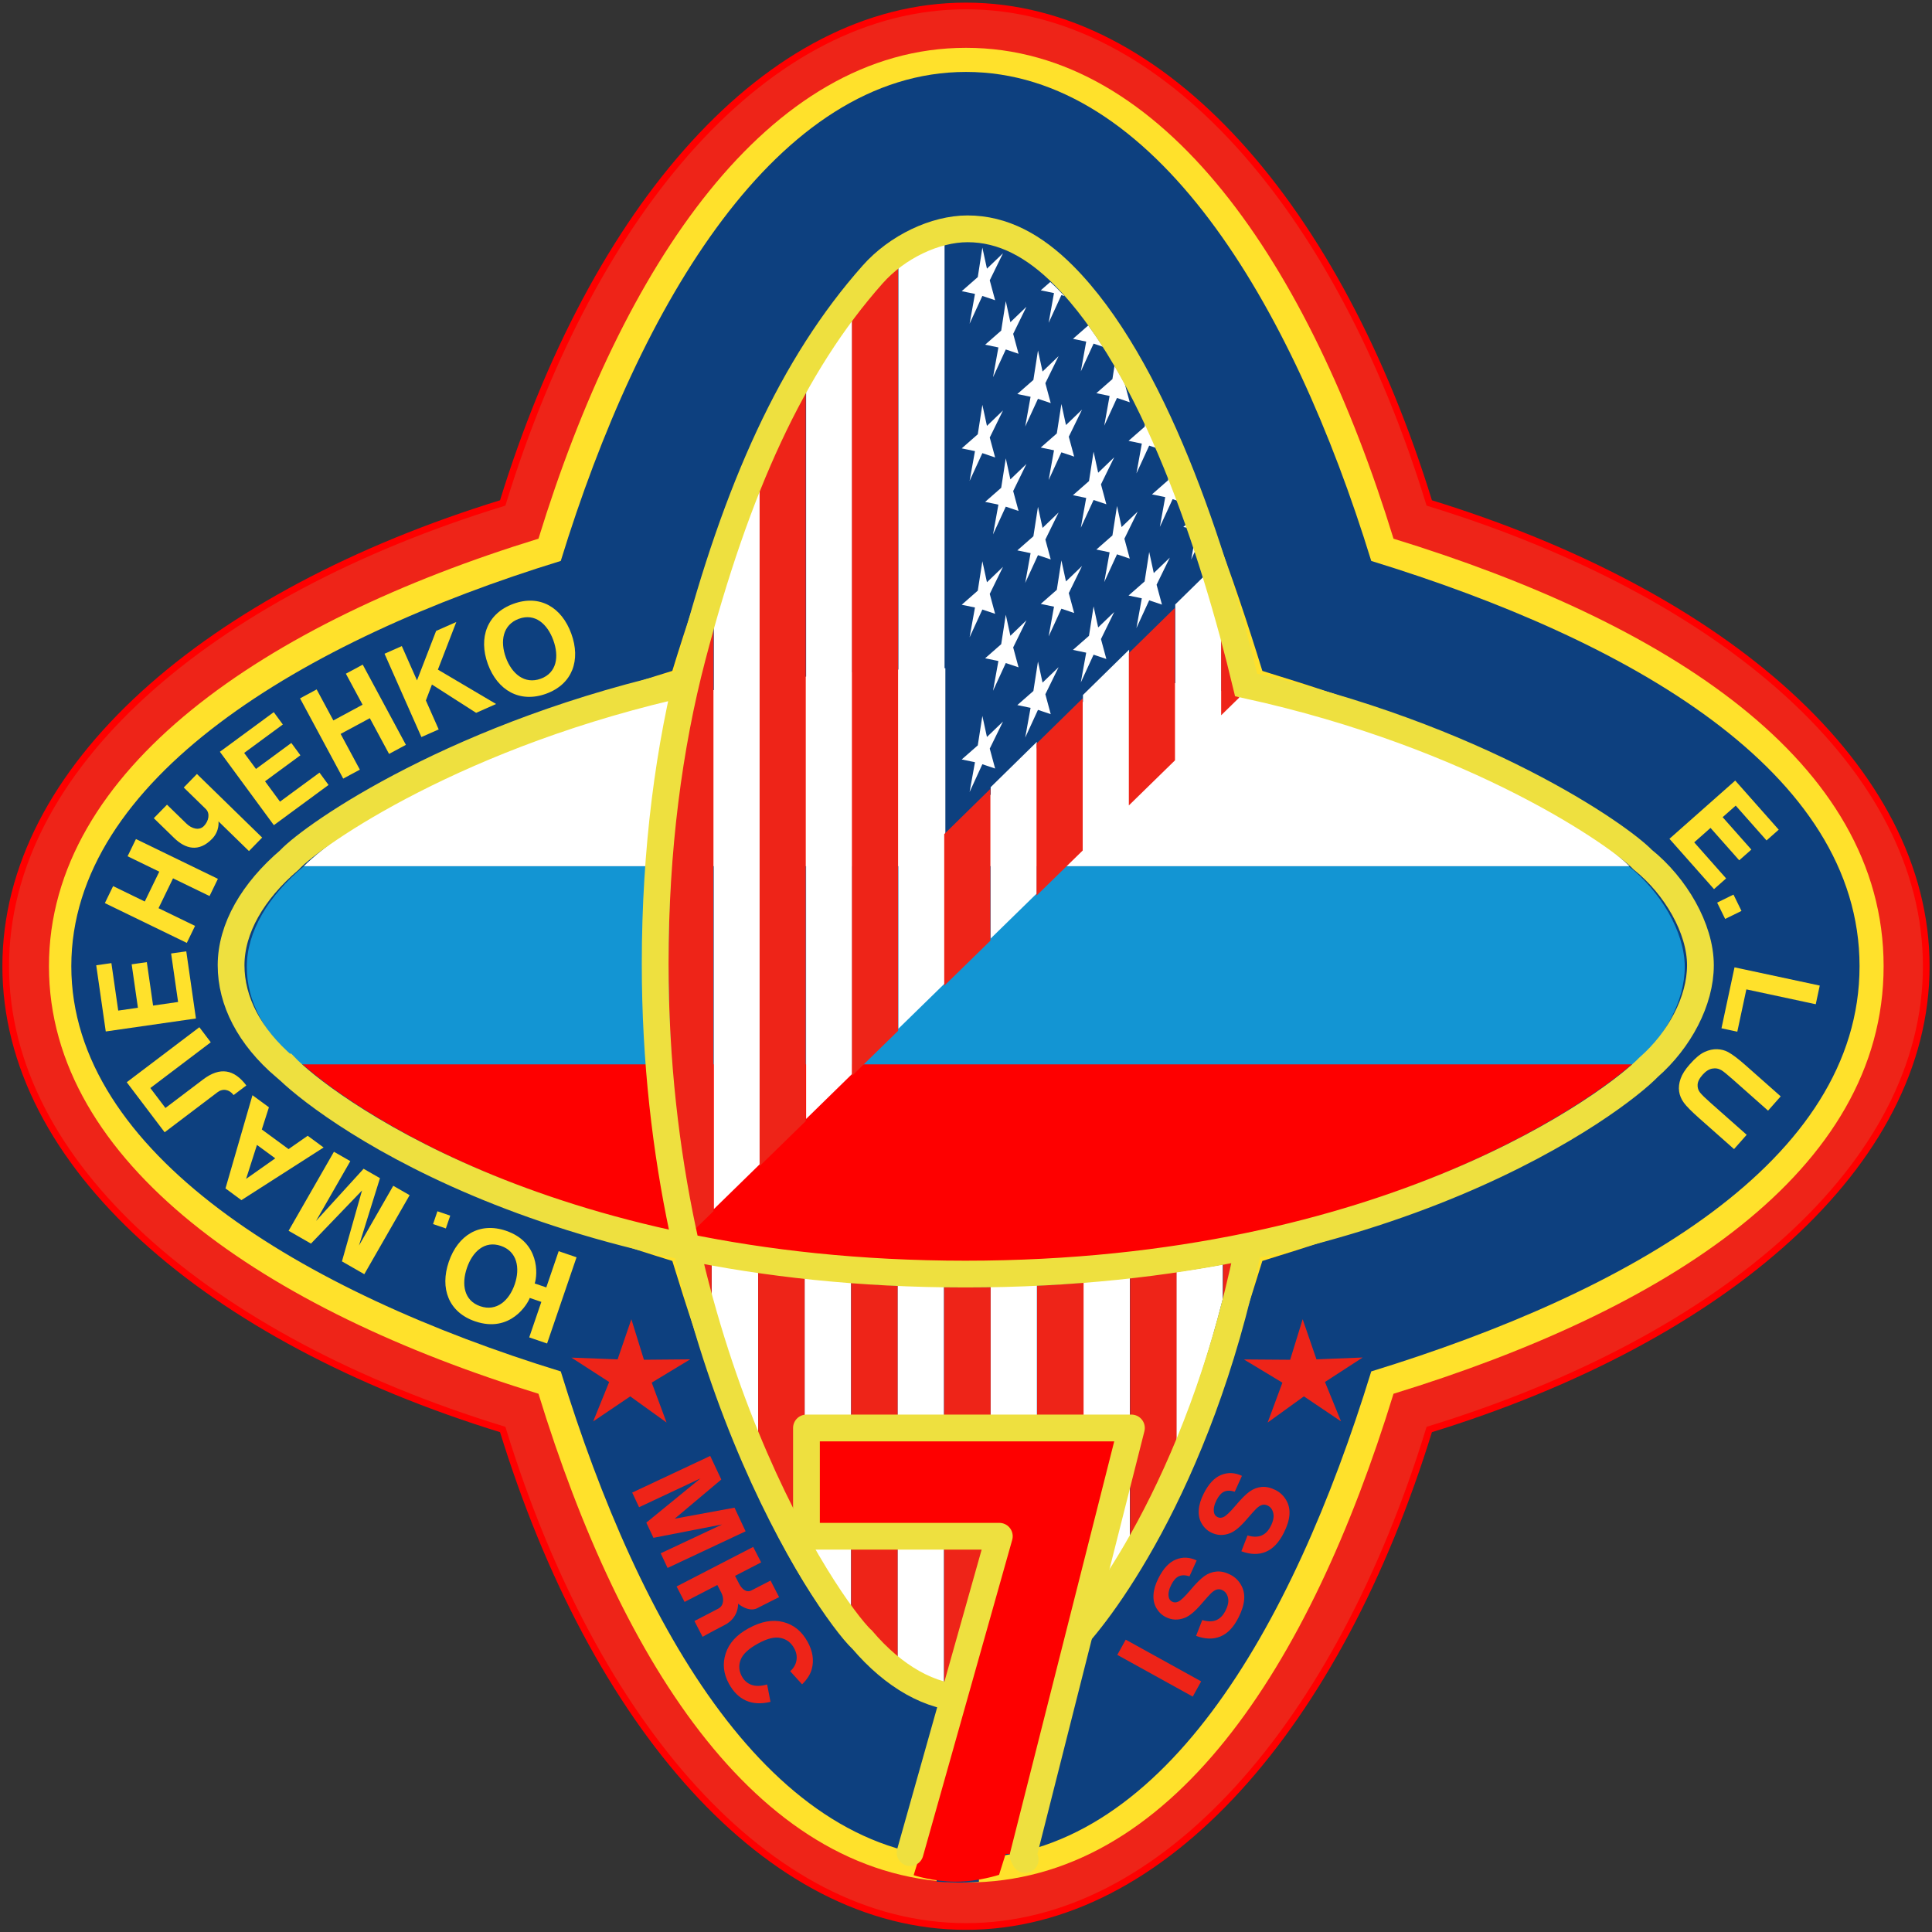<?xml version="1.0" encoding="UTF-8" standalone="no"?>
<!-- Created with Inkscape (http://www.inkscape.org/) -->

<svg
   xmlns:dc="http://purl.org/dc/elements/1.1/"
   xmlns:cc="http://creativecommons.org/ns#"
   xmlns:rdf="http://www.w3.org/1999/02/22-rdf-syntax-ns#"
   xmlns:svg="http://www.w3.org/2000/svg"
   xmlns="http://www.w3.org/2000/svg"
   version="1.1"
   width="3000"
   height="3000"
   id="svg23832">
  <rect width="100%" height="100%" fill="#333333" stroke="none"/>
  <title
     id="title43435">Expedition 7 insignia</title>
  <defs
     id="defs23834">
    <clipPath
       id="clipPath9728">
      <path
         d="m 251.398,988.732 80.954,0 0,89.938 -80.954,0 0,-89.938 z"
         id="path9730" />
    </clipPath>
    <clipPath
       id="clipPath9728-4">
      <path
         d="m 251.398,988.732 80.954,0 0,89.938 -80.954,0 0,-89.938 z"
         id="path9730-0" />
    </clipPath>
    <clipPath
       id="clipPath6844">
      <path
         d="m 462.511,1093.145 78.227,0 0,101.855 -78.227,0 0,-101.855 z"
         id="path6846" />
    </clipPath>
    <clipPath
       id="clipPath8636">
      <path
         d="m 34.516,988.732 90,0 0,90 -90,0 0,-90 z"
         id="path8638" />
    </clipPath>
  </defs>
  <g
     transform="translate(0,1947.638)"
     id="layer1" />
  <g
     transform="matrix(33.25,0,0,-33.25,-1143.933,35871.931)"
     id="g8632">
    <g
       clip-path="url(#clipPath8636)"
       id="g8634">
      <g
         transform="translate(124.361,1033.732)"
         id="g8640">
        <path
           d="m 0,0 c 0,-9.256 -9.417,-17.395 -23.21,-21.635 -4.24,-13.793 -12.379,-23.21 -21.635,-23.21 -9.256,0 -17.395,9.417 -21.635,23.21 -13.793,4.24 -23.21,12.379 -23.21,21.635 0,9.256 9.417,17.395 23.21,21.635 4.24,13.793 12.379,23.21 21.635,23.21 9.256,0 17.395,-9.417 21.635,-23.21 C -9.417,17.395 0,9.256 0,0"
           id="path8642"
           style="fill:#ee2418;fill-opacity:1;fill-rule:evenodd;stroke:none" />
      </g>
      <g
         transform="translate(124.361,1033.732)"
         id="g8644">
        <path
           d="m 0,0 c 0,-9.256 -9.417,-17.395 -23.21,-21.635 -4.24,-13.793 -12.379,-23.21 -21.635,-23.21 -9.256,0 -17.395,9.417 -21.635,23.21 -13.793,4.24 -23.21,12.379 -23.21,21.635 0,9.256 9.417,17.395 23.21,21.635 4.24,13.793 12.379,23.21 21.635,23.21 9.256,0 17.395,-9.417 21.635,-23.21 C -9.417,17.395 0,9.256 0,0 z"
           id="path8646"
           style="fill:none;stroke:#fe0000;stroke-width:0.312;stroke-linecap:butt;stroke-linejoin:miter;stroke-miterlimit:14.3;stroke-opacity:1;stroke-dasharray:none" />
      </g>
      <g
         transform="translate(122.37,1033.732)"
         id="g8648">
        <path
           d="m 0,0 c 0,-9.597 -10.159,-16.053 -22.888,-19.966 -3.913,-12.728 -10.384,-22.825 -19.965,-22.825 -9.582,0 -16.053,10.097 -19.966,22.825 -12.729,3.913 -22.861,10.76 -22.861,19.966 0,9.206 10.132,16.053 22.861,19.966 3.913,12.728 10.697,22.924 19.966,22.924 9.268,0 16.052,-10.196 19.965,-22.924 C -10.159,16.053 0,9.596 0,0"
           id="path8650"
           style="fill:#ffe12b;fill-opacity:1;fill-rule:evenodd;stroke:none" />
      </g>
      <g
         transform="translate(121.246,1033.734)"
         id="g8652">
        <path
           d="m 0,0 c 0,-9.096 -10.74,-15.216 -22.804,-18.925 -3.709,-12.065 -9.844,-22.742 -18.925,-22.742 -9.082,0 -15.216,10.677 -18.925,22.742 -12.064,3.709 -22.858,10.199 -22.858,18.925 0,8.726 10.794,15.216 22.858,18.925 3.709,12.065 10.14,22.837 18.925,22.837 8.785,0 15.216,-10.772 18.925,-22.837 C -10.74,15.216 0,9.096 0,0"
           id="path8654"
           style="fill:#0d407f;fill-opacity:1;fill-rule:evenodd;stroke:none" />
      </g>
      <g
         transform="translate(114.218,1033.746)"
         id="g8656">
        <path
           d="m 0,0 c 0,-6.562 -12.282,-10.977 -20.986,-13.653 -2.676,-8.704 -7.101,-20.856 -13.653,-20.856 -6.552,0 -10.978,12.152 -13.653,20.856 -8.704,2.676 -20.949,7.358 -20.949,13.653 0,6.295 12.245,10.977 20.949,13.653 2.675,8.704 7.315,20.848 13.653,20.848 6.338,0 10.977,-12.144 13.653,-20.848 C -12.282,10.977 0,6.562 0,0 z"
           id="path8658"
           style="fill:none;stroke:#ffe12b;stroke-width:0.312;stroke-linecap:butt;stroke-linejoin:miter;stroke-miterlimit:14.3;stroke-opacity:1;stroke-dasharray:none" />
      </g>
      <g
         transform="translate(48.22,1029.449)"
         id="g8660">
        <path
           d="M 0,0 62.707,0 C 61.301,-1.436 50.757,-9.553 31.271,-9.553 11.784,-9.553 1.484,-1.516 0,0"
           id="path8662"
           style="fill:#fe0000;fill-opacity:1;fill-rule:evenodd;stroke:none" />
      </g>
      <g
         transform="translate(48.597,1038.402)"
         id="g8664">
        <path
           d="m 0,0 61.866,0 c 1.472,-1.156 2.62,-3.057 2.62,-4.706 0,-1.59 -0.953,-3.342 -2.357,-4.547 l -62.339,0 c -1.636,1.368 -2.458,2.957 -2.458,4.547 0,1.649 0.998,3.315 2.668,4.706"
           id="path8666"
           style="fill:#1395d3;fill-opacity:1;fill-rule:evenodd;stroke:none" />
      </g>
      <g
         transform="translate(48.593,1038.402)"
         id="g8668">
        <path
           d="M 0,0 61.909,0 C 60.503,1.436 50.384,9.253 30.898,9.253 11.411,9.253 1.484,1.516 0,0"
           id="path8670"
           style="fill:#ffffff;fill-opacity:1;fill-rule:evenodd;stroke:none" />
      </g>
      <g
         transform="translate(78.553,1039.629)"
         id="g8672">
        <path
           d="m 0,0 12.155,12.184 c 0,0 -2.186,7.474 -5.662,12.092 C 5.285,25.882 4.2,26.751 3.203,27.225 1.361,28.1 0,27.586 0,27.586 L 0,0 z"
           id="path8674"
           style="fill:#0d407f;fill-opacity:1;fill-rule:evenodd;stroke:none" />
      </g>
      <g
         transform="translate(80.281,1045.421)"
         id="g8676">
        <path
           d="m 0,0 0.214,-0.983 0.75,0.721 -0.619,-1.265 0.251,-0.93 -0.596,0.201 -0.596,-1.296 0.251,1.39 -0.619,0.129 0.75,0.658 L 0,0 z"
           id="path8678"
           style="fill:#ffffff;fill-opacity:1;fill-rule:evenodd;stroke:none" />
      </g>
      <g
         transform="translate(82.878,1047.96)"
         id="g8680">
        <path
           d="m 0,0 0.214,-0.983 0.75,0.721 -0.619,-1.265 0.251,-0.93 -0.596,0.201 -0.596,-1.296 0.251,1.39 -0.619,0.129 0.75,0.658 L 0,0 z"
           id="path8682"
           style="fill:#ffffff;fill-opacity:1;fill-rule:evenodd;stroke:none" />
      </g>
      <g
         transform="translate(85.475,1050.537)"
         id="g8684">
        <path
           d="m 0,0 0.214,-0.983 0.75,0.721 -0.619,-1.265 0.251,-0.93 -0.596,0.201 -0.596,-1.296 0.251,1.39 -0.619,0.129 0.75,0.658 L 0,0 z"
           id="path8686"
           style="fill:#ffffff;fill-opacity:1;fill-rule:evenodd;stroke:none" />
      </g>
      <g
         transform="translate(88.072,1053.076)"
         id="g8688">
        <path
           d="m 0,0 0.214,-0.983 0.75,0.721 -0.619,-1.265 0.251,-0.93 -0.596,0.201 -0.596,-1.296 0.251,1.39 -0.619,0.129 0.75,0.658 L 0,0 z"
           id="path8690"
           style="fill:#ffffff;fill-opacity:1;fill-rule:evenodd;stroke:none" />
      </g>
      <g
         transform="translate(81.375,1050.147)"
         id="g8692">
        <path
           d="m 0,0 0.214,-0.983 0.75,0.721 -0.619,-1.265 0.251,-0.93 -0.596,0.201 -0.596,-1.296 0.251,1.39 -0.619,0.128 0.75,0.658 L 0,0 z"
           id="path8694"
           style="fill:#ffffff;fill-opacity:1;fill-rule:evenodd;stroke:none" />
      </g>
      <g
         transform="translate(83.972,1052.685)"
         id="g8696">
        <path
           d="m 0,0 0.214,-0.983 0.75,0.721 -0.619,-1.265 0.251,-0.93 -0.596,0.201 -0.596,-1.296 0.251,1.39 -0.619,0.129 0.75,0.658 L 0,0 z"
           id="path8698"
           style="fill:#ffffff;fill-opacity:1;fill-rule:evenodd;stroke:none" />
      </g>
      <g
         transform="translate(86.569,1055.224)"
         id="g8700">
        <path
           d="m 0,0 0.214,-0.983 0.75,0.721 -0.619,-1.265 0.251,-0.93 -0.596,0.201 -0.596,-1.296 0.251,1.39 -0.619,0.129 0.75,0.658 L 0,0 z"
           id="path8702"
           style="fill:#ffffff;fill-opacity:1;fill-rule:evenodd;stroke:none" />
      </g>
      <g
         transform="translate(88.982,1056.616)"
         id="g8704">
        <path
           d="m 0,0 c 0.166,-0.403 0.322,-0.794 0.465,-1.166 l -0.281,0.095 -0.596,-1.296 0.251,1.39 -0.619,0.128 0.75,0.658 L 0,0 z"
           id="path8706"
           style="fill:#ffffff;fill-opacity:1;fill-rule:evenodd;stroke:none" />
      </g>
      <g
         transform="translate(80.281,1052.646)"
         id="g8708">
        <path
           d="m 0,0 0.214,-0.983 0.75,0.721 -0.619,-1.265 0.251,-0.93 -0.596,0.201 -0.596,-1.296 0.251,1.39 -0.619,0.129 0.75,0.658 L 0,0 z"
           id="path8710"
           style="fill:#ffffff;fill-opacity:1;fill-rule:evenodd;stroke:none" />
      </g>
      <g
         transform="translate(82.878,1055.185)"
         id="g8712">
        <path
           d="m 0,0 0.214,-0.983 0.75,0.721 -0.619,-1.265 0.251,-0.93 -0.596,0.201 -0.596,-1.296 0.251,1.39 -0.619,0.129 0.75,0.658 L 0,0 z"
           id="path8714"
           style="fill:#ffffff;fill-opacity:1;fill-rule:evenodd;stroke:none" />
      </g>
      <g
         transform="translate(85.475,1057.762)"
         id="g8716">
        <path
           d="m 0,0 0.214,-0.983 0.75,0.721 -0.619,-1.265 0.251,-0.93 -0.596,0.201 -0.596,-1.296 0.251,1.39 -0.619,0.129 0.75,0.658 L 0,0 z"
           id="path8718"
           style="fill:#ffffff;fill-opacity:1;fill-rule:evenodd;stroke:none" />
      </g>
      <g
         transform="translate(87.884,1059.087)"
         id="g8720">
        <path
           d="m 0,0 c 0.187,-0.39 0.366,-0.778 0.536,-1.16 l -0.348,0.117 -0.595,-1.296 0.25,1.39 -0.619,0.129 0.751,0.658 L 0,0 z"
           id="path8722"
           style="fill:#ffffff;fill-opacity:1;fill-rule:evenodd;stroke:none" />
      </g>
      <g
         transform="translate(81.375,1057.45)"
         id="g8724">
        <path
           d="m 0,0 0.214,-0.983 0.75,0.721 -0.619,-1.265 0.251,-0.93 -0.596,0.201 -0.596,-1.296 0.251,1.39 -0.619,0.129 0.75,0.658 L 0,0 z"
           id="path8726"
           style="fill:#ffffff;fill-opacity:1;fill-rule:evenodd;stroke:none" />
      </g>
      <g
         transform="translate(83.972,1059.988)"
         id="g8728">
        <path
           d="m 0,0 0.214,-0.983 0.75,0.721 -0.619,-1.265 0.251,-0.93 -0.596,0.201 -0.596,-1.296 0.251,1.39 -0.619,0.129 0.75,0.658 L 0,0 z"
           id="path8730"
           style="fill:#ffffff;fill-opacity:1;fill-rule:evenodd;stroke:none" />
      </g>
      <g
         transform="translate(86.453,1061.783)"
         id="g8732">
        <path
           d="m 0,0 c 0.162,-0.273 0.319,-0.551 0.473,-0.83 l 0.238,-0.884 -0.596,0.202 -0.595,-1.296 0.25,1.389 -0.618,0.129 0.75,0.658 L 0,0 z"
           id="path8734"
           style="fill:#ffffff;fill-opacity:1;fill-rule:evenodd;stroke:none" />
      </g>
      <g
         transform="translate(80.281,1059.949)"
         id="g8736">
        <path
           d="m 0,0 0.214,-0.983 0.75,0.721 -0.619,-1.265 0.251,-0.93 -0.596,0.201 -0.596,-1.296 0.251,1.39 -0.619,0.129 0.75,0.658 L 0,0 z"
           id="path8738"
           style="fill:#ffffff;fill-opacity:1;fill-rule:evenodd;stroke:none" />
      </g>
      <g
         transform="translate(82.878,1062.487)"
         id="g8740">
        <path
           d="m 0,0 0.214,-0.983 0.75,0.721 -0.619,-1.265 0.251,-0.93 -0.596,0.201 -0.596,-1.296 0.251,1.39 -0.619,0.129 0.75,0.658 L 0,0 z"
           id="path8742"
           style="fill:#ffffff;fill-opacity:1;fill-rule:evenodd;stroke:none" />
      </g>
      <g
         transform="translate(85.228,1063.659)"
         id="g8744">
        <path
           d="m 0,0 c 0.234,-0.321 0.461,-0.655 0.683,-0.998 l -0.436,0.147 -0.595,-1.296 0.25,1.39 -0.618,0.129 L 0,0 z"
           id="path8746"
           style="fill:#ffffff;fill-opacity:1;fill-rule:evenodd;stroke:none" />
      </g>
      <g
         transform="translate(81.375,1064.791)"
         id="g8748">
        <path
           d="m 0,0 0.214,-0.983 0.75,0.721 -0.619,-1.265 0.251,-0.93 -0.596,0.201 -0.596,-1.296 0.251,1.39 -0.619,0.129 0.75,0.658 L 0,0 z"
           id="path8750"
           style="fill:#ffffff;fill-opacity:1;fill-rule:evenodd;stroke:none" />
      </g>
      <g
         transform="translate(83.453,1065.687)"
         id="g8752">
        <path
           d="m 0,0 c 0.218,-0.197 0.439,-0.417 0.665,-0.663 l -0.147,0.05 -0.595,-1.296 0.25,1.39 L -0.445,-0.39 0,0 z"
           id="path8754"
           style="fill:#ffffff;fill-opacity:1;fill-rule:evenodd;stroke:none" />
      </g>
      <g
         transform="translate(80.281,1067.291)"
         id="g8756">
        <path
           d="m 0,0 0.214,-0.983 0.75,0.721 -0.619,-1.265 0.251,-0.93 -0.596,0.201 -0.596,-1.296 0.251,1.39 -0.619,0.128 0.75,0.658 L 0,0 z"
           id="path8758"
           style="fill:#ffffff;fill-opacity:1;fill-rule:evenodd;stroke:none" />
      </g>
      <g
         transform="translate(89.934,1054.189)"
         id="g8760">
        <path
           d="m 0,0 -0.268,0.056 0.189,0.165 C -0.052,0.146 -0.026,0.072 0,0 M 0.332,-0.959 0.1,-1.463 0.24,-0.687 c 0.032,-0.094 0.063,-0.185 0.092,-0.272"
           id="path8762"
           style="fill:#ffffff;fill-opacity:1;fill-rule:evenodd;stroke:none" />
      </g>
      <g
         transform="translate(89.289,1043.451)"
         id="g8764">
        <path
           d="M 0,0 0,7.176 1.581,8.727 C 1.779,8.076 1.972,7.401 2.155,6.702 l 0,-4.596 L 0,0 z m -4.31,-4.213 0,7.162 2.155,2.114 0,-7.169 -2.155,-2.107 z m -2.155,4.97 0,-7.076 -2.155,-2.106 0,7.068 2.155,2.114 z M -12.93,23.04 c 0.672,0.492 1.417,0.87 2.156,1.067 l 0,-34.639 -2.156,-2.106 0,35.678 z m -4.309,-5.366 c 0.84,1.451 1.6,2.52 2.154,3.213 l 0,-35.631 -2.154,-2.107 0,34.525 z m -4.31,-10.553 c 0.648,2.361 1.393,4.433 2.155,6.22 l 0,-32.298 -2.155,-2.106 0,28.184 z"
           id="path8766"
           style="fill:#ffffff;fill-opacity:1;fill-rule:evenodd;stroke:none" />
      </g>
      <g
         transform="translate(91.508,1018.188)"
         id="g8768">
        <path
           d="m 0,0 c -0.646,-2.545 -1.397,-4.779 -2.17,-6.707 l 0,7.971 c 0.987,0.14 1.729,0.27 2.17,0.352 L 0,0 z m -4.34,-11.329 c -0.83,-1.516 -1.592,-2.654 -2.17,-3.421 l 0,15.541 c 0.776,0.061 1.502,0.13 2.17,0.202 l 0,-12.322 z m -4.339,11.984 0,-17.777 c -0.698,-0.552 -1.428,-0.918 -2.17,-1.096 l 0,18.803 c 0.748,0.012 1.473,0.037 2.17,0.07 m -4.34,-0.073 0,-18.779 c -0.742,0.199 -1.474,0.594 -2.17,1.152 l 0,17.695 c 0.698,-0.033 1.422,-0.057 2.17,-0.068 m -4.339,0.204 0,-15.525 c -0.563,0.719 -1.327,1.822 -2.171,3.318 l 0,12.412 c 0.672,-0.074 1.397,-0.144 2.171,-0.205 m -4.34,0.48 0,-8.193 c -0.768,1.857 -1.518,4.014 -2.17,6.477 l 0,2.073 c 0.49,-0.092 1.228,-0.221 2.17,-0.357"
           id="path8770"
           style="fill:#ffffff;fill-opacity:1;fill-rule:evenodd;stroke:none" />
      </g>
      <g
         transform="translate(91.932,1019.918)"
         id="g8772">
        <path
           d="m 0,0 c -0.131,-0.602 -0.268,-1.188 -0.411,-1.758 l 0,1.678 C -0.273,-0.054 -0.136,-0.027 0,0 m -2.582,-8.591 c -0.727,-1.844 -1.473,-3.412 -2.171,-4.709 l 0,12.554 c 0.739,0.086 1.463,0.184 2.171,0.292 l 0,-8.137 z m -4.342,7.629 0,-15.824 c -0.355,-0.478 -0.64,-0.815 -0.829,-1.011 l 0,-0.032 c -0.428,-0.542 -0.878,-1 -1.342,-1.375 l 0,18.101 c 0.737,0.036 1.461,0.083 2.171,0.141 m -4.343,-0.211 0,-19.148 c -0.354,-0.087 -0.712,-0.131 -1.069,-0.131 -0.368,0 -0.736,0.052 -1.102,0.152 l 0,19.126 c 0.345,-0.005 0.694,-0.008 1.045,-0.008 0.379,0 0.754,0.003 1.126,0.009 m -4.342,0.066 0,-18.018 c -0.514,0.42 -1.008,0.931 -1.472,1.52 l 0,-0.004 c -0.165,0.172 -0.404,0.449 -0.699,0.833 l 0,15.806 c 0.71,-0.057 1.434,-0.103 2.171,-0.137 m -4.342,0.348 0,-12.635 c -0.694,1.253 -1.44,2.777 -2.171,4.577 l 0,8.347 c 0.707,-0.107 1.431,-0.204 2.171,-0.289 m -4.342,0.659 0,-2.117 c -0.186,0.715 -0.364,1.455 -0.533,2.22 0.176,-0.035 0.354,-0.069 0.533,-0.103"
           id="path8774"
           style="fill:#ee2418;fill-opacity:1;fill-rule:evenodd;stroke:none" />
      </g>
      <g
         transform="translate(67.723,1022.292)"
         id="g8776">
        <path
           d="M 0,0 -0.921,-0.899 C -1.64,2.732 -2.1,6.916 -2.1,11.669 c 0,5.77 0.686,10.719 1.689,14.864 0.132,0.509 0.27,1.007 0.411,1.495 L 0,0 z m 4.311,4.211 -2.156,-2.106 0,32.015 c 0.731,1.727 1.472,3.219 2.156,4.455 l 0,-34.364 z m 4.311,4.211 -2.156,-2.106 0,35.574 c 0.297,0.371 0.535,0.634 0.694,0.79 l 0,-0.039 c 0.409,0.52 0.911,1 1.462,1.402 l 0,-35.621 z m 4.311,4.211 -2.156,-2.106 0,34.583 0,-27.5 2.156,2.114 0,-7.091 z m 4.311,4.211 -2.156,-2.106 0,7.1 2.156,2.114 0,-7.108 z m 4.31,4.211 -2.155,-2.106 0,7.116 2.155,2.114 0,-7.124 z m 2.999,2.929 -0.843,-0.824 0,4.545 c 0.308,-1.173 0.592,-2.413 0.843,-3.721"
           id="path8778"
           style="fill:#ee2418;fill-opacity:1;fill-rule:evenodd;stroke:none" />
      </g>
      <g
         transform="translate(92.682,1020.5)"
         id="g8780">
        <path
           d="m 0,0 c -2.32,-11.195 -7.155,-17.273 -8.341,-18.408 l 0,-0.03 c -1.429,-1.672 -3.091,-2.512 -4.752,-2.512 -1.724,0 -3.465,1.02 -4.918,2.726 l -0.015,0.011 c -1.584,1.517 -9.655,13.25 -9.655,31.557 0,5.343 0.648,10.169 1.732,14.31 2.073,7.92 4.678,13.661 8.425,17.884 1.148,1.294 2.923,2.131 4.431,2.131 1.661,0 3.123,-0.805 4.473,-2.155 4.199,-4.199 7.036,-12.882 8.537,-19.148 10.811,-2.359 17.457,-7.046 18.524,-8.16 L 18.455,18.195 c 1.505,-1.209 2.678,-3.195 2.678,-4.919 0,-1.661 -0.975,-3.492 -2.409,-4.751 L 18.707,8.51 C 17.27,7.009 6.72,-1.145 -13.192,-1.145 c -19.912,0 -30.236,8.086 -31.752,9.67 l -0.03,0 c -1.672,1.429 -2.512,3.09 -2.512,4.751 0,1.724 1.02,3.465 2.726,4.919 l 0.017,0.021 c 1.127,1.177 7.882,5.923 18.8,8.295"
           id="path8782"
           style="fill:none;stroke:#eee03f;stroke-width:1.25;stroke-linecap:butt;stroke-linejoin:miter;stroke-miterlimit:14.3;stroke-opacity:1;stroke-dasharray:none" />
      </g>
      <g
         transform="translate(66.001,1004.766)"
         id="g8784">
        <path
           d="M 0,0 3.577,1.847 3.949,1.125 2.73,0.495 c 0,0 0.096,-0.187 0.193,-0.374 0.112,-0.217 0.325,-0.433 0.57,-0.306 0.393,0.202 0.895,0.461 0.895,0.461 l 0.4,-0.774 c 0,0 -0.561,-0.278 -1.022,-0.516 -0.406,-0.21 -0.894,0.21 -0.894,0.21 0,0 0.043,-0.65 -0.624,-0.994 C 1.503,-2.183 1.214,-2.351 1.214,-2.351 l -0.381,0.738 c 0,0 0.661,0.344 1.109,0.575 0.285,0.147 0.273,0.502 0.147,0.746 -0.093,0.18 -0.186,0.36 -0.186,0.36 L 0.373,-0.722 0,0 z"
           id="path8786"
           style="fill:#ee2418;fill-opacity:1;fill-rule:evenodd;stroke:none" />
      </g>
      <g
         transform="translate(63.928,1009.151)"
         id="g8788">
        <path
           d="M 0,0 3.644,1.711 4.161,0.61 1.986,-1.219 4.778,-0.705 5.296,-1.809 1.652,-3.52 1.331,-2.836 4.2,-1.489 0.992,-2.113 0.659,-1.404 3.189,0.663 0.321,-0.684 0,0 z"
           id="path8790"
           style="fill:#ee2418;fill-opacity:1;fill-rule:evenodd;stroke:none" />
      </g>
      <g
         transform="translate(70.229,1000.189)"
         id="g8792">
        <path
           d="m 0,0 0.158,-0.811 c -0.447,-0.106 -0.823,-0.086 -1.148,0.06 -0.324,0.145 -0.584,0.403 -0.793,0.785 -0.258,0.472 -0.308,0.938 -0.151,1.419 0.157,0.481 0.507,0.865 1.067,1.171 0.593,0.324 1.124,0.42 1.619,0.293 C 1.247,2.79 1.622,2.484 1.894,1.986 2.132,1.55 2.195,1.136 2.086,0.723 2.022,0.478 1.873,0.243 1.633,0.006 L 1.078,0.62 c 0.162,0.143 0.257,0.307 0.291,0.499 0.034,0.192 0,0.379 -0.104,0.57 C 1.12,1.953 0.914,2.111 0.634,2.172 0.355,2.233 0.012,2.15 -0.413,1.918 -0.863,1.672 -1.133,1.422 -1.235,1.156 -1.338,0.89 -1.319,0.633 -1.177,0.374 -1.073,0.183 -0.926,0.055 -0.729,-0.017 -0.533,-0.088 -0.294,-0.082 0,0"
           id="path8794"
           style="fill:#ee2418;fill-opacity:1;fill-rule:evenodd;stroke:none" />
      </g>
      <g
         transform="translate(95.239,1017.247)"
         id="g8796">
        <path
           d="m 0,0 0.645,-1.874 2.158,0.086 -1.761,-1.143 0.75,-1.84 -1.734,1.168 -1.694,-1.224 0.69,1.864 -1.798,1.085 2.16,-0.016 L 0,0 z"
           id="path8798"
           style="fill:#ee2418;fill-opacity:1;fill-rule:evenodd;stroke:none" />
      </g>
      <g
         transform="translate(63.889,1017.247)"
         id="g8800">
        <path
           d="m 0,0 -0.642,-1.875 -2.158,0.082 1.763,-1.139 -0.747,-1.842 1.731,1.17 1.697,-1.221 -0.693,1.864 1.796,1.087 L 0.587,-1.893 0,0 z"
           id="path8802"
           style="fill:#ee2418;fill-opacity:1;fill-rule:evenodd;stroke:none" />
      </g>
      <g
         transform="translate(90.106,999.623)"
         id="g8804">
        <path
           d="M 0,0 -3.523,1.948 -3.13,2.659 0.393,0.711 0,0 z"
           id="path8806"
           style="fill:#ee2418;fill-opacity:1;fill-rule:evenodd;stroke:none" />
      </g>
      <g
         transform="translate(90.262,1002.458)"
         id="g8808">
        <path
           d="M 0,0 0.288,0.74 C 0.548,0.663 0.762,0.661 0.941,0.735 1.119,0.81 1.261,0.955 1.373,1.177 1.492,1.412 1.531,1.61 1.491,1.78 1.452,1.95 1.368,2.065 1.234,2.133 1.149,2.176 1.065,2.188 0.98,2.168 0.894,2.148 0.8,2.088 0.692,1.985 0.619,1.914 0.472,1.75 0.242,1.484 -0.053,1.141 -0.305,0.931 -0.527,0.844 -0.838,0.723 -1.131,0.734 -1.417,0.879 -1.601,0.972 -1.744,1.108 -1.852,1.294 -1.96,1.48 -2.005,1.687 -1.989,1.926 c 0.015,0.24 0.091,0.492 0.232,0.771 0.23,0.454 0.496,0.739 0.811,0.868 0.315,0.129 0.635,0.116 0.973,-0.041 L -0.308,2.783 C -0.509,2.845 -0.673,2.846 -0.807,2.784 -0.94,2.722 -1.056,2.592 -1.16,2.386 -1.268,2.173 -1.307,1.99 -1.28,1.825 -1.264,1.719 -1.21,1.645 -1.116,1.597 -1.03,1.554 -0.941,1.553 -0.843,1.595 -0.719,1.648 -0.53,1.827 -0.266,2.14 -0.002,2.454 0.212,2.667 0.388,2.793 0.564,2.918 0.75,2.987 0.954,3.005 1.158,3.023 1.37,2.975 1.598,2.859 1.806,2.755 1.967,2.602 2.09,2.396 2.213,2.189 2.264,1.963 2.246,1.708 2.227,1.453 2.141,1.174 1.982,0.86 1.751,0.402 1.474,0.111 1.138,-0.027 0.803,-0.166 0.429,-0.157 0,0"
           id="path8810"
           style="fill:#ee2418;fill-opacity:1;fill-rule:evenodd;stroke:none" />
      </g>
      <g
         transform="translate(92.376,1006.41)"
         id="g8812">
        <path
           d="M 0,0 0.288,0.74 C 0.548,0.662 0.762,0.661 0.941,0.735 1.119,0.809 1.261,0.954 1.373,1.176 1.492,1.412 1.531,1.609 1.491,1.779 1.452,1.949 1.368,2.064 1.234,2.132 1.149,2.175 1.065,2.186 0.98,2.167 0.894,2.147 0.8,2.087 0.692,1.984 0.619,1.914 0.472,1.749 0.242,1.483 -0.053,1.14 -0.305,0.931 -0.527,0.844 -0.838,0.723 -1.131,0.734 -1.417,0.879 -1.601,0.972 -1.744,1.108 -1.852,1.294 -1.96,1.479 -2.005,1.687 -1.989,1.925 c 0.015,0.24 0.091,0.492 0.232,0.77 0.23,0.455 0.496,0.74 0.811,0.868 0.315,0.129 0.635,0.116 0.973,-0.041 L -0.308,2.781 C -0.509,2.844 -0.673,2.844 -0.807,2.783 -0.94,2.721 -1.056,2.591 -1.16,2.385 -1.268,2.173 -1.307,1.989 -1.28,1.825 -1.264,1.719 -1.209,1.644 -1.116,1.597 -1.03,1.553 -0.941,1.553 -0.843,1.594 -0.719,1.647 -0.53,1.826 -0.266,2.139 -0.002,2.452 0.212,2.666 0.388,2.791 0.564,2.916 0.75,2.986 0.954,3.004 1.158,3.021 1.37,2.973 1.598,2.858 1.806,2.753 1.967,2.601 2.09,2.394 2.213,2.188 2.264,1.962 2.246,1.707 2.227,1.452 2.141,1.174 1.982,0.859 1.751,0.402 1.474,0.111 1.138,-0.027 0.803,-0.166 0.429,-0.157 0,0"
           id="path8814"
           style="fill:#ee2418;fill-opacity:1;fill-rule:evenodd;stroke:none" />
      </g>
      <g
         transform="translate(78.145,992.381)"
         id="g8816">
        <path
           d="m 0,0 1.975,0 0,-1.409 c 0,0 -0.362,-0.034 -0.909,-0.034 C 0.52,-1.443 0,-1.4 0,-1.4 L 0,0 z"
           id="path8818"
           style="fill:#0d407f;fill-opacity:1;fill-rule:evenodd;stroke:none" />
      </g>
      <g
         transform="translate(84.412,1002.71)"
         id="g8820">
        <path
           d="M 0,0 0,-0.03"
           id="path8822"
           style="fill:none;stroke:#fad910;stroke-width:1.25;stroke-linecap:round;stroke-linejoin:round;stroke-miterlimit:14.3;stroke-opacity:1;stroke-dasharray:none" />
      </g>
      <g
         transform="translate(76.906,992.336)"
         id="g8824">
        <path
           d="m 1252.281,2217.031 0,168.125 299.5,0 -138.562,491.281 21.687,1.312 -12.625,41.031 c 0,0 30.679,10.094 65.625,10.094 34.946,0 67.344,-10.688 67.344,-10.688 l 10.219,-32.562 26.469,1.594 -3.156,-5.969 168.094,-664.219 -504.594,0 z"
           transform="matrix(0.03,0,0,-0.03,-42.502,86.509)"
           id="path8826"
           style="fill:#fe0000;fill-opacity:1;fill-rule:evenodd;stroke:none" />
      </g>
      <g
         transform="translate(76.906,992.336)"
         id="g8828">
        <path
           d="m 0,0 4.167,14.775 -9.007,0 0,5.057 15.176,0 L 5.28,-0.145 5.375,-0.324"
           id="path8830"
           style="fill:none;stroke:#eee03f;stroke-width:1.25;stroke-linecap:round;stroke-linejoin:round;stroke-miterlimit:14.3;stroke-opacity:1;stroke-dasharray:none" />
      </g>
      <g
         transform="translate(77.611,992.467)"
         id="g8832" />
      <g
         transform="translate(112.423,1039.679)"
         id="g8836">
        <path
           d="M 0,0 3.014,2.668 4.993,0.433 4.483,-0.018 3.043,1.608 2.375,1.017 3.715,-0.497 3.207,-0.946 1.867,0.567 1.047,-0.159 2.537,-1.843 2.03,-2.292 0,0 z"
           id="path8838"
           style="fill:#ffe12b;fill-opacity:1;fill-rule:evenodd;stroke:none" />
      </g>
      <g
         transform="translate(112.423,1039.679)"
         id="g8840">
        <path
           d="M 0,0 3.014,2.668 4.993,0.433 4.483,-0.018 3.043,1.608 2.375,1.017 3.715,-0.497 3.207,-0.946 1.867,0.567 1.047,-0.159 2.537,-1.843 2.03,-2.292 0,0 z"
           id="path8842"
           style="fill:none;stroke:#ffe12b;stroke-width:0.078;stroke-linecap:butt;stroke-linejoin:miter;stroke-miterlimit:11.5;stroke-opacity:1;stroke-dasharray:none" />
      </g>
      <g
         transform="translate(112.423,1039.679)"
         id="g8844">
        <path
           d="M 0,0 3.014,2.668 4.993,0.433 4.483,-0.018 3.043,1.608 2.375,1.017 3.715,-0.497 3.207,-0.946 1.867,0.567 1.047,-0.159 2.537,-1.843 2.03,-2.292 0,0 z"
           id="path8846"
           style="fill:#ffe12b;fill-opacity:1;fill-rule:evenodd;stroke:none" />
      </g>
      <g
         transform="translate(114.648,1036.685)"
         id="g8848">
        <path
           d="M 0,0 0.693,0.34 1.032,-0.353 0.34,-0.693 0,0 z"
           id="path8850"
           style="fill:#ffe12b;fill-opacity:1;fill-rule:evenodd;stroke:none" />
      </g>
      <g
         transform="translate(114.648,1036.685)"
         id="g8852">
        <path
           d="M 0,0 0.693,0.34 1.032,-0.353 0.34,-0.693 0,0 z"
           id="path8854"
           style="fill:none;stroke:#ffe12b;stroke-width:0.078;stroke-linecap:butt;stroke-linejoin:miter;stroke-miterlimit:11.5;stroke-opacity:1;stroke-dasharray:none" />
      </g>
      <g
         transform="translate(114.648,1036.685)"
         id="g8856">
        <path
           d="M 0,0 0.693,0.34 1.032,-0.353 0.34,-0.693 0,0 z"
           id="path8858"
           style="fill:#ffe12b;fill-opacity:1;fill-rule:evenodd;stroke:none" />
      </g>
      <g
         transform="translate(115.437,1033.634)"
         id="g8860">
        <path
           d="M 0,0 3.904,-0.836 3.734,-1.631 0.493,-0.937 0.07,-2.913 -0.593,-2.771 0,0 z"
           id="path8862"
           style="fill:#ffe12b;fill-opacity:1;fill-rule:evenodd;stroke:none" />
      </g>
      <g
         transform="translate(115.437,1033.634)"
         id="g8864">
        <path
           d="M 0,0 3.904,-0.836 3.734,-1.631 0.493,-0.937 0.07,-2.913 -0.593,-2.771 0,0 z"
           id="path8866"
           style="fill:none;stroke:#ffe12b;stroke-width:0.078;stroke-linecap:butt;stroke-linejoin:miter;stroke-miterlimit:11.5;stroke-opacity:1;stroke-dasharray:none" />
      </g>
      <g
         transform="translate(115.437,1033.634)"
         id="g8868">
        <path
           d="M 0,0 3.904,-0.836 3.734,-1.631 0.493,-0.937 0.07,-2.913 -0.593,-2.771 0,0 z"
           id="path8870"
           style="fill:#ffe12b;fill-opacity:1;fill-rule:evenodd;stroke:none" />
      </g>
      <g
         transform="translate(117.509,1027.651)"
         id="g8872">
        <path
           d="M 0,0 -0.539,-0.609 -2.171,0.837 C -2.432,1.068 -2.604,1.206 -2.695,1.26 -2.843,1.344 -2.994,1.369 -3.157,1.337 -3.319,1.305 -3.473,1.205 -3.625,1.034 -3.779,0.86 -3.858,0.701 -3.865,0.549 c -0.007,-0.151 0.033,-0.278 0.12,-0.388 0.088,-0.11 0.248,-0.267 0.489,-0.48 l 1.667,-1.476 -0.539,-0.609 -1.583,1.402 c -0.364,0.323 -0.602,0.562 -0.723,0.728 -0.121,0.167 -0.192,0.336 -0.217,0.517 -0.025,0.181 -0.003,0.369 0.068,0.572 0.071,0.204 0.209,0.42 0.422,0.661 0.256,0.29 0.479,0.476 0.679,0.566 0.2,0.091 0.387,0.131 0.571,0.124 0.184,-0.008 0.344,-0.049 0.485,-0.125 0.21,-0.114 0.478,-0.317 0.818,-0.618 L 0,0 z"
           id="path8874"
           style="fill:#ffe12b;fill-opacity:1;fill-rule:evenodd;stroke:none" />
      </g>
      <g
         transform="translate(117.509,1027.651)"
         id="g8876">
        <path
           d="M 0,0 -0.539,-0.609 -2.171,0.837 C -2.432,1.068 -2.604,1.206 -2.695,1.26 -2.843,1.344 -2.994,1.369 -3.157,1.337 -3.319,1.305 -3.473,1.205 -3.625,1.034 -3.779,0.86 -3.858,0.701 -3.865,0.549 c -0.007,-0.151 0.033,-0.278 0.12,-0.388 0.088,-0.11 0.248,-0.267 0.489,-0.48 l 1.667,-1.476 -0.539,-0.609 -1.583,1.402 c -0.364,0.323 -0.602,0.562 -0.723,0.728 -0.121,0.167 -0.192,0.336 -0.217,0.517 -0.025,0.181 -0.003,0.369 0.068,0.572 0.071,0.204 0.209,0.42 0.422,0.661 0.256,0.29 0.479,0.476 0.679,0.566 0.2,0.091 0.387,0.131 0.571,0.124 0.184,-0.008 0.344,-0.049 0.485,-0.125 0.21,-0.114 0.478,-0.317 0.818,-0.618 L 0,0 z"
           id="path8878"
           style="fill:none;stroke:#ffe12b;stroke-width:0.078;stroke-linecap:butt;stroke-linejoin:miter;stroke-miterlimit:11.5;stroke-opacity:1;stroke-dasharray:none" />
      </g>
      <g
         transform="translate(117.509,1027.651)"
         id="g8880">
        <path
           d="M 0,0 -0.539,-0.609 -2.171,0.837 C -2.432,1.068 -2.604,1.206 -2.695,1.26 -2.843,1.344 -2.994,1.369 -3.157,1.337 -3.319,1.305 -3.473,1.205 -3.625,1.034 -3.779,0.86 -3.858,0.701 -3.865,0.549 c -0.007,-0.151 0.033,-0.278 0.12,-0.388 0.088,-0.11 0.248,-0.267 0.489,-0.48 l 1.667,-1.476 -0.539,-0.609 -1.583,1.402 c -0.364,0.323 -0.602,0.562 -0.723,0.728 -0.121,0.167 -0.192,0.336 -0.217,0.517 -0.025,0.181 -0.003,0.369 0.068,0.572 0.071,0.204 0.209,0.42 0.422,0.661 0.256,0.29 0.479,0.476 0.679,0.566 0.2,0.091 0.387,0.131 0.571,0.124 0.184,-0.008 0.344,-0.049 0.485,-0.125 0.21,-0.114 0.478,-0.317 0.818,-0.618 L 0,0 z"
           id="path8882"
           style="fill:#ffe12b;fill-opacity:1;fill-rule:evenodd;stroke:none" />
      </g>
      <g
         transform="translate(58.442,1018.877)"
         id="g8884">
        <path
           d="m 0,0 c -0.26,-0.761 -0.848,-1.284 -1.609,-1.024 -0.762,0.26 -0.884,1.025 -0.624,1.787 0.26,0.761 0.825,1.292 1.586,1.032 C 0.115,1.535 0.26,0.761 0,0 M 0.933,0.04 C 1.077,0.463 1.162,1.964 -0.406,2.5 -1.646,2.923 -2.655,2.292 -3.079,1.052 -3.503,-0.189 -3.09,-1.306 -1.85,-1.729 c 1.658,-0.567 2.463,0.833 2.552,1.093 L 1.243,-0.821 0.677,-2.479 1.511,-2.764 2.887,1.262 2.052,1.547 1.474,-0.145 0.933,0.04 z"
           id="path8886"
           style="fill:#ffe12b;fill-opacity:1;fill-rule:evenodd;stroke:none" />
      </g>
      <g
         transform="translate(55.226,1021.486)"
         id="g8888">
        <path
           d="M 0,0 0.204,0.598 -0.394,0.802 -0.598,0.204 0,0 z"
           id="path8890"
           style="fill:#ffe12b;fill-opacity:1;fill-rule:evenodd;stroke:none" />
      </g>
      <g
         transform="translate(52.149,1023.834)"
         id="g8892">
        <path
           d="m 0,0 -0.765,0.439 -2.221,-2.436 1.601,2.792 -0.765,0.438 -2.117,-3.69 1.044,-0.599 2.384,2.48 -0.937,-3.31 1.044,-0.599 2.117,3.691 L 0.62,-0.356 -0.981,-3.147 0,0 z"
           id="path8894"
           style="fill:#ffe12b;fill-opacity:1;fill-rule:evenodd;stroke:none" />
      </g>
      <g
         transform="translate(48.773,1025.814)"
         id="g8896">
        <path
           d="M 0,0 -0.894,-0.623 -2.142,0.294 -1.81,1.33 -2.579,1.894 -3.839,-2.459 -3.095,-3.006 0.744,-0.547 0,0 z m -1.514,-1.054 -1.362,-0.959 0.507,1.586 0.855,-0.627 z"
           id="path8898"
           style="fill:#ffe12b;fill-opacity:1;fill-rule:evenodd;stroke:none" />
      </g>
      <g
         transform="translate(41.425,1028.043)"
         id="g8900">
        <path
           d="M 0,0 2.822,2.137 2.289,2.84 -1.102,0.271 l 1.77,-2.337 2.47,1.871 c 0.247,0.187 0.55,0.133 0.751,-0.133 L 4.483,0.121 C 3.911,0.877 3.256,1.001 2.463,0.4 L 0.705,-0.931 0,0 z"
           id="path8902"
           style="fill:#ffe12b;fill-opacity:1;fill-rule:evenodd;stroke:none" />
      </g>
      <g
         transform="translate(39.343,1030.685)"
         id="g8904">
        <path
           d="M 0,0 4.211,0.606 3.76,3.743 3.052,3.642 3.378,1.377 2.21,1.209 1.918,3.238 1.21,3.136 1.502,1.107 0.582,0.975 0.263,3.192 -0.445,3.091 0,0 z"
           id="path8906"
           style="fill:#ffe12b;fill-opacity:1;fill-rule:evenodd;stroke:none" />
      </g>
      <g
         transform="translate(42.485,1037.836)"
         id="g8908">
        <path
           d="m 0,0 1.705,-0.827 0.39,0.804 -3.827,1.858 -0.391,-0.804 1.48,-0.719 -0.677,-1.394 -1.479,0.719 -0.385,-0.794 3.827,-1.858 0.385,0.794 -1.705,0.827 L 0,0 z"
           id="path8910"
           style="fill:#ffe12b;fill-opacity:1;fill-rule:evenodd;stroke:none" />
      </g>
      <g
         transform="translate(46.647,1039.74)"
         id="g8912">
        <path
           d="M 0,0 -3.046,2.97 -3.662,2.338 -2.634,1.336 C -2.42,1.128 -2.496,0.769 -2.721,0.539 -2.937,0.317 -3.283,0.405 -3.539,0.655 L -4.444,1.536 -5.06,0.905 -4.112,-0.018 c 0.529,-0.516 1.154,-0.677 1.77,-0.045 0.37,0.379 0.301,0.821 0.301,0.821 L -0.616,-0.631 0,0 z"
           id="path8914"
           style="fill:#ffe12b;fill-opacity:1;fill-rule:evenodd;stroke:none" />
      </g>
      <g
         transform="translate(44.673,1043.747)"
         id="g8916">
        <path
           d="M 0,0 2.52,-3.428 5.074,-1.55 4.651,-0.974 2.807,-2.329 2.108,-1.379 3.76,-0.164 3.336,0.412 1.685,-0.803 1.134,-0.054 2.939,1.274 2.516,1.85 0,0 z"
           id="path8918"
           style="fill:#ffe12b;fill-opacity:1;fill-rule:evenodd;stroke:none" />
      </g>
      <g
         transform="translate(51.675,1045.315)"
         id="g8920">
        <path
           d="m 0,0 0.898,-1.668 0.787,0.423 -2.016,3.746 -0.787,-0.423 0.779,-1.448 -1.364,-0.735 -0.78,1.449 -0.776,-0.418 2.016,-3.747 0.777,0.418 -0.898,1.669 L 0,0 z"
           id="path8922"
           style="fill:#ffe12b;fill-opacity:1;fill-rule:evenodd;stroke:none" />
      </g>
      <g
         transform="translate(53.169,1048.682)"
         id="g8924">
        <path
           d="m 0,0 -0.807,-0.357 1.722,-3.891 0.807,0.357 -0.598,1.352 0.283,0.744 2.064,-1.322 0.932,0.413 -2.718,1.605 0.86,2.225 L 1.602,0.709 0.709,-1.602 0,0 z"
           id="path8926"
           style="fill:#ffe12b;fill-opacity:1;fill-rule:evenodd;stroke:none" />
      </g>
      <g
         transform="translate(61.084,1049.263)"
         id="g8928">
        <path
           d="M 0,0 C -0.448,1.232 -1.47,1.843 -2.702,1.394 -3.933,0.946 -4.345,-0.187 -3.897,-1.419 -3.448,-2.65 -2.405,-3.253 -1.173,-2.805 0.059,-2.356 0.449,-1.232 0,0 m -3.057,-1.113 c -0.275,0.756 -0.146,1.532 0.61,1.807 0.756,0.276 1.332,-0.244 1.607,-1 0.275,-0.756 0.168,-1.524 -0.588,-1.799 -0.756,-0.275 -1.354,0.236 -1.629,0.992"
           id="path8930"
           style="fill:#ffe12b;fill-opacity:1;fill-rule:evenodd;stroke:none" />
      </g>
    </g>
  </g>
</svg>
